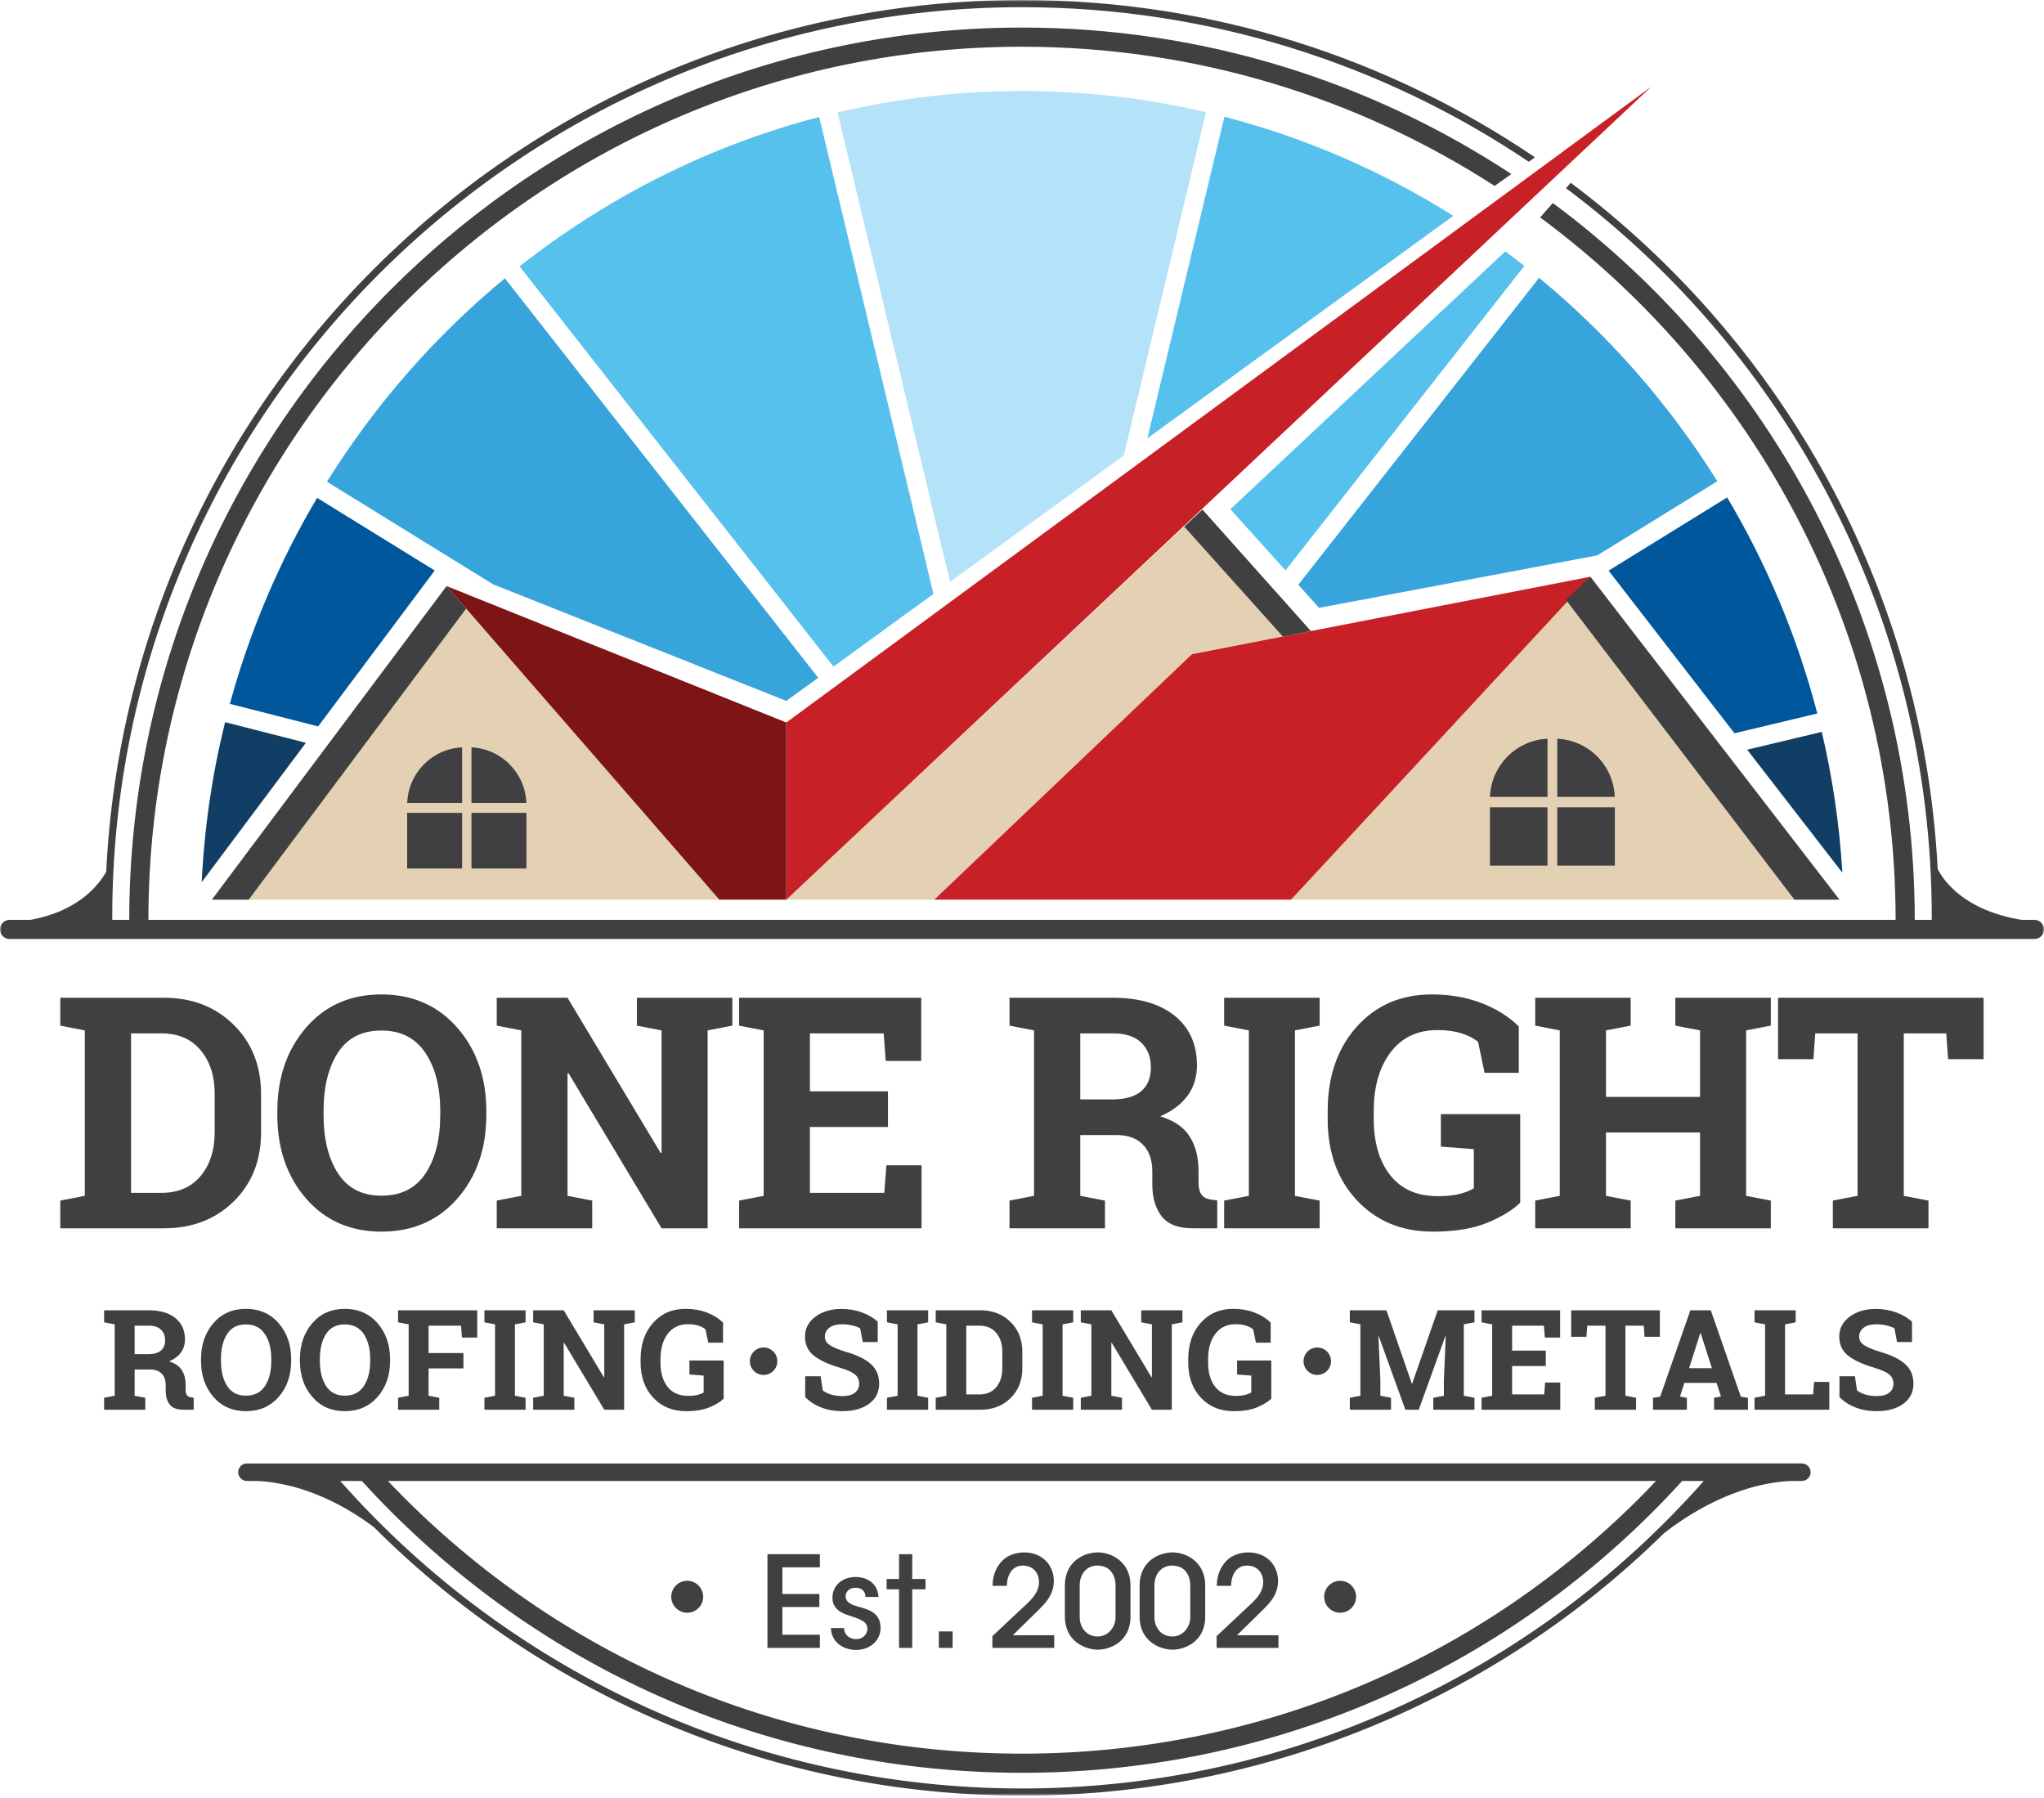 <svg xmlns="http://www.w3.org/2000/svg" xmlns:xlink="http://www.w3.org/1999/xlink" width="648" height="570" viewBox="0 0 648 570"><title>Group 51</title><defs><polygon id="path-1" points="0 569.238 648 569.238 648 0 0 0"/></defs><g id="Page-1" stroke="none" stroke-width="1" fill="none" fill-rule="evenodd"><g id="Group-51"><path d="M295.929 188.276 259.706 37.084c-35.039 9.12-67.238 25.486-94.984 47.371l99.52 126.864 31.687-23.043z" id="Fill-1" fill="#57c1ee"/><path d="M460.741 68.423c-22.201-13.98-46.61-24.68-72.577-31.405l-24.424 101.945 97.001-70.54z" id="Fill-3" fill="#57c1ee"/><path d="M356.269 144.396l26.076-108.838c-18.731-4.382-38.229-6.709-58.257-6.709-20.136.0-39.733 2.362-58.557 6.791l35.653 148.815 55.085-40.059z" id="Fill-5" fill="#b4e3f9"/><path d="M249.282 222.198 259.386 214.85l-99.329-126.621c-22.08 18.243-41.165 40.04-56.399 64.479l52.685 32.536 92.939 36.954z" id="Fill-7" fill="#38a4dc"/><path d="M418.179 192.692l88.067-16.607L506.277 176.124l38.157-23.565C529.171 128.108 510.042 106.311 487.923 88.071l-76.328 97.299 6.584 7.322z" id="Fill-9" fill="#38a4dc"/><path d="M549.866 232.45 576.13 226.186c-6.316-24.327-16.021-47.35-28.573-68.503l-37.588 23.213L549.866 232.45z" id="Fill-11" fill="#00579b"/><path d="M584.078 276.657C583.168 261.419 580.957 246.501 577.547 232.018L553.896 237.658l30.182 38.999z" id="Fill-13" fill="#103e65"/><path d="M137.819 180.856l-37.289-23.028c-11.982 20.223-21.349 42.158-27.656 65.299l27.988 7.149 36.957-49.42z" id="Fill-15" fill="#00579b"/><path d="M96.975 235.476 71.36 228.933c-4.066 16.385-6.575 33.348-7.413 50.709l33.028-44.166z" id="Fill-17" fill="#103e65"/><path d="M390.066 161.425l17.457 19.415 75.735-96.543C481.267 82.73 479.25 81.196 477.214 79.685l-87.148 81.74z" id="Fill-19" fill="#57c1ee"/><polygon id="Fill-21" fill="#e4d1b3" points="375.416 166.947 406.68 201.781 377.902 207.375 296.167 285.213 249.283 285.213"/><polygon id="Fill-23" fill="#e4d1b3" points="496.415 190.143 409.283 285.213 568.871 285.213"/><polygon id="Fill-25" fill="#e4d1b3" points="78.854 285.213 147.795 192.939 228.054 285.213"/><polygon id="Fill-27" fill="#7d1416" points="141.577 185.789 249.282 229.038 249.282 285.213 228.054 285.213"/><polygon id="Fill-29" fill="#c72026" points="249.282 229.038 523.526 27.45 249.282 285.213"/><polygon id="Fill-31" fill="#c72026" points="377.902 207.374 504.198 182.827 409.284 285.212 296.168 285.212"/><polygon id="Fill-33" fill="#404042" points="141.577 185.789 67.158 285.213 78.854 285.213 147.795 192.938"/><polygon id="Fill-35" fill="#404042" points="504.197 182.827 583.175 285.212 568.871 285.212 496.415 190.142"/><polygon id="Fill-37" fill="#404042" points="375.416 166.947 381.2 161.524 415.591 200.049 406.68 201.781"/><mask id="mask-2" fill="#fff"><use xlink:href="#path-1"/></mask><g id="Clip-40"/><path d="M129.081 275.315h17.417V257.676H129.081v17.639zM129.098 254.541h17.4V236.924C137.019 237.37 129.432 245.032 129.098 254.541zm20.366 20.774h17.417V257.676H149.464v17.639zm17.401-20.774H149.464V236.924C158.943 237.37 166.53 245.032 166.865 254.541z" id="Fill-39" fill="#404042" mask="url(#mask-2)"/><path d="M472.343 274.404H490.59V255.925H472.343v18.479zM472.361 252.64H490.59V234.185C480.659 234.652 472.711 242.679 472.361 252.64zm21.336 21.764h18.247V255.925H493.697v18.479zm18.229-21.764H493.697V234.185C503.628 234.652 511.576 242.679 511.926 252.64z" id="Fill-41" fill="#404042" mask="url(#mask-2)"/><path d="M392.166 518.383C394.976 515.654 397.749 512.922 400.517 510.193 403.77 507.019 405.094 504.61 405.177 501.318 405.214 496.299 401.643 492.123 395.737 492.123 393.652 492.123 390.196 492.764 388.069 495.655 386.422 497.703 385.822 500.114 385.739 502.723H390.279C390.357 498.949 392.166 496.299 395.336 496.299 398.27 496.299 400.476 498.266 400.476 501.639 400.356 505.173 397.749 507.42 394.897 510.032 391.843 512.883 388.793 515.774 385.702 518.664V522.399h19.595V518.383h-13.131zm-14.82-15.9C377.346 500.193 376.179 496.299 371.602 496.299c-3.571.0-5.62 2.851-5.62 6.304V512.602C365.982 515.975 368.151 518.784 371.685 518.784 374.896 518.784 377.346 515.975 377.346 512.602v-10.119zM382.085 502.603V512.482c0 7.991-6.589 10.48-10.322 10.48-3.935.0-10.478-2.57-10.478-10.48V502.763c0-8.594 7.064-10.64 10.4-10.64 4.457.0 10.4 3.052 10.4 10.48zM353.654 502.483C353.654 500.193 352.486 496.299 347.91 496.299 344.338 496.299 342.29 499.15 342.29 502.603V512.602C342.29 515.975 344.458 518.784 347.993 518.784 351.204 518.784 353.654 515.975 353.654 512.602v-10.119zM358.392 502.603V512.482C358.392 520.473 351.804 522.962 348.071 522.962 344.135 522.962 337.593 520.392 337.593 512.482V502.763c0-8.594 7.064-10.64 10.4-10.64C352.45 492.123 358.392 495.175 358.392 502.603zM329.435 510.193C332.688 507.019 334.012 504.61 334.096 501.318 334.132 496.299 330.561 492.123 324.657 492.123 322.569 492.123 319.115 492.764 316.988 495.655 315.341 497.703 314.739 500.114 314.658 502.723H319.196C319.277 498.949 321.083 496.299 324.255 496.299 327.188 496.299 329.394 498.266 329.394 501.639 329.274 505.173 326.667 507.42 323.815 510.032 320.762 512.883 317.71 515.774 314.619 518.664V522.399h19.596V518.383h-13.132C323.895 515.654 326.667 512.922 329.435 510.193zm-31.802 12.206H302.009v-5.221H297.633v5.221zM289.199 492.683h-4.178V500.555H281.087V503.808H285.021v18.591h4.178v-18.591h4.214V500.555h-4.214V492.683zm-17.148 16.627C269.721 508.666 268.155 507.863 268.074 506.135 268.035 504.691 269.158 503.326 271.207 503.326 273.336 503.286 274.379 504.571 274.379 506.258H278.515C278.195 501.399 274.259 499.913 271.246 499.913 267.271 499.913 263.898 502.403 263.898 506.539 263.938 509.831 266.348 511.275 269.4 512.2 273.295 513.485 274.942 514.207 274.981 516.376 274.981 518.224 273.415 519.629 271.408 519.629 269.841 519.629 267.714 518.745 267.553 516.094h-4.137C263.617 521.075 267.915 523.043 271.368 523.043 275.705 523.043 279.237 520.15 279.157 515.894 279.037 511.197 275.382 510.232 272.051 509.31zm-28.754-16.627h16.624v4.178h-11.885V505.293h11.724v4.137h-11.724V518.224h11.885V522.399h-16.624v-29.716z" id="Fill-42" fill="#404042" mask="url(#mask-2)"/><path d="M429.926 506.186C429.926 508.982 427.659 511.248 424.864 511.248 422.068 511.248 419.801 508.982 419.801 506.186 419.801 503.39 422.068 501.124 424.864 501.124 427.659 501.124 429.926 503.39 429.926 506.186" id="Fill-43" fill="#404042" mask="url(#mask-2)"/><path d="M222.926 506.186C222.926 508.982 220.659 511.248 217.864 511.248 215.068 511.248 212.801 508.982 212.801 506.186 212.801 503.39 215.068 501.124 217.864 501.124 220.659 501.124 222.926 503.39 222.926 506.186" id="Fill-44" fill="#404042" mask="url(#mask-2)"/><path d="M324 566.962c-82.84.0-161.334-35.484-216.142-97.489H114.702C117.59 472.644 120.577 475.793 123.614 478.838c53.487 53.623 124.652 83.155 200.387 83.155 74.907.0 145.516-28.979 198.821-81.596C526.396 476.868 529.908 473.193 533.297 469.473H540.142C485.333 531.478 406.839 566.962 324 566.962zm201.005-97.489C522.884 471.711 520.737 473.925 518.556 476.076c-52.16 51.49-121.255 79.847-194.555 79.847-74.11.0-143.749-28.898-196.089-81.371C126.25 472.886 124.604 471.188 122.978 469.473H525.005zm46.224-5.548H78.289C76.756 463.925 75.514 465.167 75.514 466.699S76.756 469.473 78.289 469.473h3.12C97.497 470.215 111.13 478.539 118.565 484.142 172.914 538.458 246.565 569.238 324 569.238c76.489.0 149.3-30.021 203.451-83.107C534.117 480.847 549.598 470.311 567.877 469.473H571.229C572.762 469.473 574.004 468.231 574.004 466.699S572.762 463.925 571.229 463.925z" id="Fill-45" fill="#404042" mask="url(#mask-2)"/><path d="M644.965 291.6H640.875C622.47 288.561 616.049 278.963 614.293 275.473 609.687 186.602 564.976 108.167 497.961 57.948L496.454 59.653c70.347 52.645 115.959 136.617 115.959 231.037V291.6H607.026C606.972 198.597 561.815 115.945 492.294 64.36L488.261 68.923C556.53 119.377 600.901 200.398 600.956 291.6H47.045C47.136 138.963 171.333 14.812 324 14.812c55.167.0 106.611 16.218 149.831 44.127l5.31-3.764c-44.583-29.334-97.899-46.434-155.141-46.434-156.005.0-282.934 126.884-283.025 282.859h-5.388V290.69c0-159.026 129.388-288.413 288.413-288.413 59.422.0 114.703 18.071 160.644 48.998L486.625 49.871C440.181 18.405 384.202-2e-4 324-2e-4c-155.485.0-282.846 122.714-290.334 276.376-2.669 4.673-9.247 12.557-23.988 15.224H3.035C1.366 291.6-3e-4 292.966-3e-4 294.635-3e-4 296.32 1.366 297.67 3.035 297.67h641.93C646.634 297.67 648 296.32 648 294.635 648 292.966 646.634 291.6 644.965 291.6" id="Fill-46" fill="#404042" mask="url(#mask-2)"/><path d="M606.611 438.625C606.611 441.324 605.543 443.454 603.407 445.013 601.27 446.571 598.455 447.352 594.962 447.352 592.465 447.352 590.209 446.954 588.195 446.16 586.181 445.366 584.504 444.27 583.161 442.869V436.286H588.054L588.726 440.769C589.361 441.288 590.223 441.718 591.313 442.057 592.403 442.396 593.62 442.565 594.962 442.565 596.694 442.565 598.011 442.212 598.914 441.505 599.815 440.798 600.267 439.853 600.267 438.668 600.267 437.456 599.838 436.481 598.978 435.745 598.12 435.009 596.615 434.316 594.464 433.667 590.725 432.584 587.895 431.299 585.976 429.812 584.056 428.326 583.096 426.29 583.096 423.706 583.096 421.151 584.178 419.062 586.344 417.438 588.509 415.813 591.23 414.98 594.507 414.937 596.932 414.937 599.141 415.305 601.133 416.041 603.125 416.777 604.799 417.759 606.157 418.986v6.452H601.415L600.591 421.107C600.043 420.762 599.242 420.458 598.188 420.198 597.134 419.938 596.015 419.809 594.832 419.809 593.099 419.809 591.76 420.174 590.815 420.902 589.87 421.631 589.397 422.573 589.397 423.728 589.397 424.796 589.891 425.673 590.881 426.358 591.869 427.045 593.576 427.77 596.002 428.535 599.48 429.502 602.118 430.779 603.916 432.367 605.713 433.955 606.611 436.041 606.611 438.625zM575.106 438.084H579.935V446.896h-23.71V443.107L559.581 442.458v-22.628L556.225 419.181V415.37H559.581 565.904 569.282V419.181L565.904 419.83v22.216h8.899L575.106 438.084zM535.481 433.731 539.033 422.624H539.163L542.714 433.731H535.481zM542.367 415.37H535.892L526.3 442.782 524.048 443.107V446.896h10.741V443.107L532.601 442.718 533.987 438.387h10.221L545.593 442.718 543.406 443.107V446.896h10.74V443.107L551.894 442.782 542.367 415.37zM526.214 423.771h-4.851L521.103 420.242h-5.803v22.216L518.678 443.107V446.896h-13.078V443.107L508.978 442.458v-22.216H503.196L502.936 423.771H498.108V415.37h28.106V423.771zm-36.377 14.507H494.644v8.618h-24.944V443.107L473.055 442.458v-22.628L469.7 419.181V415.37H473.055h21.545V424.01H489.751L489.468 420.242h-10.089V428.167h10.674V433.039h-10.674V442.046h10.176L489.837 438.278zm-34.038-22.908h11.649V419.181L464.07 419.83v22.628L467.448 443.107V446.896h-13.057V443.107L457.747 442.458v-4.959L458.353 423.576 458.223 423.555 449.779 446.896H445.535L437.133 423.642 437.004 423.663 437.61 437.499v4.959L440.988 443.107V446.896h-13.057V443.107L431.287 442.458v-22.628L427.931 419.181V415.37H431.287h8.25L447.57 438.604H447.7L455.799 415.37zm-63.617 15.915h10.848v12.104C402.005 444.399 400.51 445.312 398.548 446.128 396.585 446.943 394.101 447.352 391.099 447.352 386.84 447.352 383.377 445.926 380.706 443.075S376.7 436.518 376.7 431.956V430.873C376.7 426.153 378.017 422.313 380.652 419.354 383.286 416.395 386.725 414.915 390.969 414.915 393.438 414.915 395.693 415.309 397.736 416.095 399.778 416.882 401.478 417.946 402.835 419.289V425.633H398.158L397.27 421.411C396.693 420.92 395.931 420.527 394.986 420.23 394.041 419.936 392.954 419.787 391.727 419.787 388.969 419.787 386.826 420.805 385.297 422.84 383.766 424.875 383.001 427.539 383.001 430.83V431.956C383.001 435.16 383.752 437.72 385.253 439.632 386.754 441.545 388.92 442.501 391.749 442.501 393.019 442.501 394.048 442.393 394.835 442.176 395.621 441.96 396.238 441.707 396.685 441.418V436.07L392.182 435.724V431.285zm-20.7-15.915H374.86V419.181L371.482 419.83v27.066H365.18l-12.731-21.219L352.319 425.698v16.76L355.697 443.107V446.896h-13.057V443.107L345.996 442.458v-22.628L342.64 419.181V415.37H345.996 352.319l12.731 21.22L365.18 436.568v-16.738L361.802 419.181V415.37H371.482zm-44.303.0h13.058V419.181L336.859 419.83v22.628L340.237 443.107V446.896h-13.058V443.107L330.557 442.458v-22.628L327.179 419.181V415.37zM317.761 433.753C317.761 436.222 317.118 438.221 315.834 439.751 314.549 441.281 312.773 442.046 310.507 442.046H306.328v-21.804H310.507C312.773 420.242 314.549 421.007 315.834 422.537 317.118 424.067 317.761 426.052 317.761 428.491v5.262zM310.832 415.37h-10.826H296.649V419.181L300.006 419.83v22.628L296.649 443.107V446.896h14.183C314.686 446.896 317.861 445.673 320.359 443.227 322.857 440.779 324.105 437.622 324.105 433.753V428.535C324.105 424.681 322.857 421.523 320.359 419.062S314.686 415.37 310.832 415.37zm-29.643.0h13.057V419.181L290.868 419.83v22.628L294.246 443.107V446.896h-13.057V443.107L284.567 442.458v-22.628L281.189 419.181V415.37zM278.72 438.625C278.72 441.324 277.652 443.454 275.516 445.013 273.38 446.571 270.565 447.352 267.071 447.352 264.574 447.352 262.319 446.954 260.305 446.16 258.291 445.366 256.613 444.27 255.271 442.869V436.286H260.164L260.835 440.769C261.47 441.288 262.333 441.718 263.423 442.057 264.512 442.396 265.729 442.565 267.071 442.565 268.803 442.565 270.121 442.212 271.023 441.505S272.376 439.853 272.376 438.668C272.376 437.456 271.946 436.481 271.088 435.745 270.229 435.009 268.724 434.316 266.573 433.667 262.835 432.584 260.005 431.299 258.085 429.812 256.165 428.326 255.205 426.29 255.205 423.706 255.205 421.151 256.288 419.062 258.453 417.438 260.619 415.813 263.34 414.98 266.616 414.937 269.042 414.937 271.25 415.305 273.242 416.041 275.235 416.777 276.909 417.759 278.266 418.986v6.452H273.524L272.701 421.107C272.153 420.762 271.351 420.458 270.298 420.198 269.244 419.938 268.125 419.809 266.942 419.809 265.209 419.809 263.87 420.174 262.925 420.902 261.979 421.631 261.507 422.573 261.507 423.728 261.507 424.796 262.001 425.673 262.99 426.358 263.978 427.045 265.686 427.77 268.111 428.535 271.59 429.502 274.228 430.779 276.025 432.367 277.822 433.955 278.72 436.041 278.72 438.625zM218.569 431.285h10.848v12.104C228.392 444.399 226.898 445.312 224.935 446.128 222.972 446.943 220.489 447.352 217.486 447.352 213.228 447.352 209.763 445.926 207.093 443.075 204.422 440.224 203.087 436.518 203.087 431.956V430.873C203.087 426.153 204.404 422.313 207.039 419.354 209.673 416.395 213.112 414.915 217.357 414.915 219.825 414.915 222.08 415.309 224.123 416.095 226.166 416.882 227.865 417.946 229.222 419.289V425.633H224.545L223.657 421.411C223.08 420.92 222.319 420.527 221.373 420.23 220.427 419.936 219.341 419.787 218.114 419.787 215.357 419.787 213.214 420.805 211.683 422.84 210.153 424.875 209.388 427.539 209.388 430.83V431.956C209.388 435.16 210.139 437.72 211.64 439.632 213.141 441.545 215.306 442.501 218.136 442.501 219.406 442.501 220.435 442.393 221.221 442.176 222.008 441.96 222.625 441.707 223.073 441.418V436.07L218.569 435.724V431.285zm-20.7-15.915H201.247V419.181L197.869 419.83v27.066H191.568l-12.732-21.219L178.706 425.698v16.76L182.084 443.107V446.896h-13.057V443.107L172.383 442.458v-22.628L169.027 419.181V415.37H172.383 178.706l12.732 21.22L191.568 436.568v-16.738L188.19 419.181V415.37h9.679zm-44.302.0h13.056V419.181L163.245 419.83v22.628L166.623 443.107V446.896h-13.056V443.107L156.944 442.458v-22.628L153.567 419.181V415.37zm-27.37.0h25.096V424.01H146.443L146.162 420.242h-10.285V428.925h11.043V433.797h-11.043v8.661L139.254 443.107V446.896h-13.057V443.107L129.554 442.458v-22.628L126.197 419.181V415.37zm-8.834 16.001C117.363 434.691 116.692 437.366 115.349 439.394 114.007 441.422 112 442.436 109.33 442.436 106.688 442.436 104.707 441.422 103.386 439.394 102.065 437.366 101.405 434.691 101.405 431.371V430.852C101.405 427.561 102.058 424.904 103.364 422.884 104.671 420.862 106.652 419.852 109.308 419.852c2.656.0 4.663 1.018 6.02 3.053C116.684 424.94 117.363 427.59 117.363 430.852V431.371zM109.308 414.915C105.049 414.915 101.614 416.431 99.002 419.462 96.388 422.493 95.082 426.305 95.082 430.895V431.371C95.082 435.991 96.392 439.809 99.012 442.826 101.632 445.843 105.071 447.352 109.33 447.352 113.603 447.352 117.06 445.843 119.702 442.826 122.343 439.809 123.664 435.991 123.664 431.371V430.895C123.664 426.305 122.34 422.493 119.691 419.462S113.581 414.915 109.308 414.915zm-23.299 16.456C86.009 434.691 85.339 437.366 83.996 439.394 82.653 441.422 80.647 442.436 77.976 442.436 75.335 442.436 73.354 441.422 72.033 439.394S70.051 434.691 70.051 431.371V430.852C70.051 427.561 70.704 424.904 72.011 422.884 73.317 420.862 75.299 419.852 77.955 419.852 80.611 419.852 82.617 420.87 83.974 422.905c1.357 2.035 2.035 4.685 2.035 7.947V431.371zm-8.054-16.456C73.696 414.915 70.26 416.431 67.648 419.462 65.035 422.493 63.729 426.305 63.729 430.895V431.371c0 4.62 1.31 8.438 3.93 11.455S73.718 447.352 77.976 447.352C82.249 447.352 85.707 445.843 88.348 442.826 90.99 439.809 92.311 435.991 92.311 431.371V430.895C92.311 426.305 90.986 422.493 88.337 419.462S82.227 414.915 77.955 414.915zm-26.936 13.231c-.881.75-2.202 1.125-3.963 1.125h-4.374v-9.029h4.482c1.703.0 2.992.422 3.865 1.267C51.903 422.353 52.34 423.482 52.34 424.897 52.34 426.312 51.899 427.395 51.019 428.146zm8.249 14.149C58.994 441.913 58.857 441.375 58.857 440.682V439.08C58.857 437.188 58.449 435.604 57.633 434.327 56.818 433.05 55.479 432.137 53.617 431.588 55.262 430.866 56.511 429.921 57.363 428.751 58.215 427.582 58.64 426.204 58.64 424.615 58.64 421.729 57.623 419.466 55.587 417.827 53.552 416.189 50.744 415.37 47.164 415.37H36.36h-3.357V419.181L36.36 419.83v22.628L33.003 443.107V446.896h13.057V443.107L42.682 442.458v-8.315h5.175C49.344 434.187 50.495 434.645 51.311 435.518 52.126 436.392 52.534 437.593 52.534 439.123V440.92C52.534 442.682 52.953 444.118 53.79 445.229 54.627 446.341 56.078 446.896 58.142 446.896h3.27v-3.81L60.632 442.978C59.997 442.905 59.542 442.678 59.268 442.295z" id="Fill-47" fill="#404042" mask="url(#mask-2)"/><path d="M421.969 431.514C421.969 433.92 420.02 435.868 417.615 435.868 415.211 435.868 413.261 433.92 413.261 431.514 413.261 429.11 415.211 427.161 417.615 427.161 420.02 427.161 421.969 429.11 421.969 431.514" id="Fill-48" fill="#404042" mask="url(#mask-2)"/><path d="M246.436 431.514C246.436 433.92 244.487 435.868 242.082 435.868 239.678 435.868 237.728 433.92 237.728 431.514 237.728 429.11 239.678 427.161 242.082 427.161 244.487 427.161 246.436 429.11 246.436 431.514" id="Fill-49" fill="#404042" mask="url(#mask-2)"/><path d="M628.847 316.298v19.477H617.604L617.001 327.592h-13.452v51.501L611.379 380.599V389.383h-30.318V380.599L588.892 379.093v-51.501h-13.402L574.887 335.775h-11.193v-19.477h65.153zm-75.283.0H561.395V325.133L553.564 326.639v52.454L561.395 380.599V389.383H531.127V380.599L538.957 379.093v-20.078h-29.816v20.078L516.972 380.599V389.383H486.703V380.599L494.484 379.093v-52.454L486.703 325.133V316.298H516.972V325.133L509.141 326.639V347.721h29.816V326.639L531.127 325.133V316.298H538.957 553.564zM456.797 353.192h25.148v28.059C479.569 383.594 476.105 385.711 471.555 387.601 467.003 389.491 461.247 390.437 454.287 390.437 444.415 390.437 436.384 387.133 430.194 380.524 424.002 373.915 420.908 365.322 420.908 354.748V352.238C420.908 341.296 423.96 332.395 430.068 325.534 436.174 318.675 444.148 315.244 453.986 315.244 459.708 315.244 464.937 316.156 469.672 317.98 474.408 319.804 478.347 322.272 481.493 325.384V340.091h-10.842L468.593 330.303C467.254 329.166 465.489 328.253 463.297 327.568 461.105 326.882 458.587 326.538 455.743 326.538 449.351 326.538 444.381 328.898 440.835 333.615 437.287 338.334 435.514 344.508 435.514 352.138V354.748C435.514 362.177 437.254 368.109 440.735 372.542 444.214 376.977 449.234 379.194 455.793 379.194 458.738 379.194 461.121 378.943 462.946 378.441 464.77 377.939 466.201 377.354 467.238 376.684v-12.399L456.797 363.483v-10.291zm-68.708-36.894h30.268V325.133L410.527 326.639v52.454L418.357 380.599V389.383h-30.268V380.599L395.919 379.093v-52.454L388.089 325.133V316.298zm-26.292 29.615C359.756 347.654 356.694 348.524 352.612 348.524h-10.14v-20.932h10.391C356.811 327.592 359.797 328.571 361.823 330.528 363.847 332.486 364.86 335.106 364.86 338.384 364.86 341.664 363.838 344.174 361.797 345.913zM380.922 378.716C380.285 377.83 379.968 376.583 379.968 374.977v-3.714C379.968 366.879 379.023 363.206 377.132 360.244 375.242 357.283 372.138 355.167 367.821 353.895 371.636 352.222 374.53 350.029 376.505 347.319 378.479 344.609 379.466 341.413 379.466 337.732 379.466 331.039 377.107 325.794 372.389 321.995 367.67 318.198 361.161 316.298 352.863 316.298h-25.048H320.035V325.133L327.815 326.639v52.454L320.035 380.599V389.383h30.268V380.599L342.472 379.093v-19.275h11.997C357.915 359.918 360.584 360.981 362.475 363.005 364.366 365.03 365.311 367.817 365.311 371.362V375.529C365.311 379.612 366.282 382.942 368.223 385.518 370.162 388.095 373.526 389.383 378.312 389.383H385.891v-8.834L384.084 380.298C382.612 380.131 381.557 379.604 380.922 378.716zM281.003 369.405h11.143v19.978h-57.825V380.599L242.101 379.093v-52.454L234.321 325.133V316.298h7.78 49.945v20.028h-11.244L280.149 327.592h-23.39v18.372h24.746v11.294h-24.746v20.881h23.591L281.003 369.405zm-56.661-53.107H232.173V325.133L224.342 326.639v62.744h-14.607l-29.515-49.191L179.919 340.241v38.852L187.749 380.599V389.383h-30.267V380.599L165.262 379.093v-52.454L157.482 325.133V316.298h7.78 14.657l29.515 49.192L209.735 365.44v-38.801L201.905 325.133V316.298h22.437zm-84.77 37.095C139.572 361.09 138.016 367.289 134.904 371.99 131.792 376.693 127.14 379.043 120.95 379.043 114.826 379.043 110.233 376.693 107.171 371.99c-3.062-4.701-4.593-10.9-4.593-18.597V352.188C102.578 344.559 104.092 338.402 107.121 333.716 110.149 329.031 114.742 326.689 120.899 326.689 127.056 326.689 131.708 329.048 134.854 333.767 137.999 338.485 139.572 344.626 139.572 352.188V353.393zm-18.673-38.149c-9.872.0-17.836 3.514-23.893 10.541C90.949 332.813 87.921 341.647 87.921 352.288V353.393c0 10.709 3.037 19.559 9.111 26.553 6.073 6.995 14.045 10.491 23.918 10.491 9.905.0 17.919-3.496 24.043-10.491C151.117 372.952 154.179 364.102 154.179 353.393V352.288C154.179 341.647 151.109 332.813 144.968 325.785 138.827 318.758 130.805 315.244 120.899 315.244zm-52.845 43.67C68.054 364.637 66.564 369.272 63.586 372.819 60.607 376.365 56.492 378.139 51.238 378.139h-9.687v-50.547h9.687C56.492 327.592 60.607 329.366 63.586 332.913 66.564 336.46 68.054 341.062 68.054 346.717v12.197zm-16.063-42.616H26.893h-7.78V325.133L26.893 326.639v52.454L19.113 380.599V389.383h32.878C60.926 389.383 68.287 386.547 74.077 380.875c5.789-5.673 8.684-12.992 8.684-21.961v-12.096c0-8.936-2.895-16.255-8.684-21.961C68.287 319.152 60.926 316.298 51.991 316.298z" id="Fill-50" fill="#404042" mask="url(#mask-2)"/></g></g></svg>